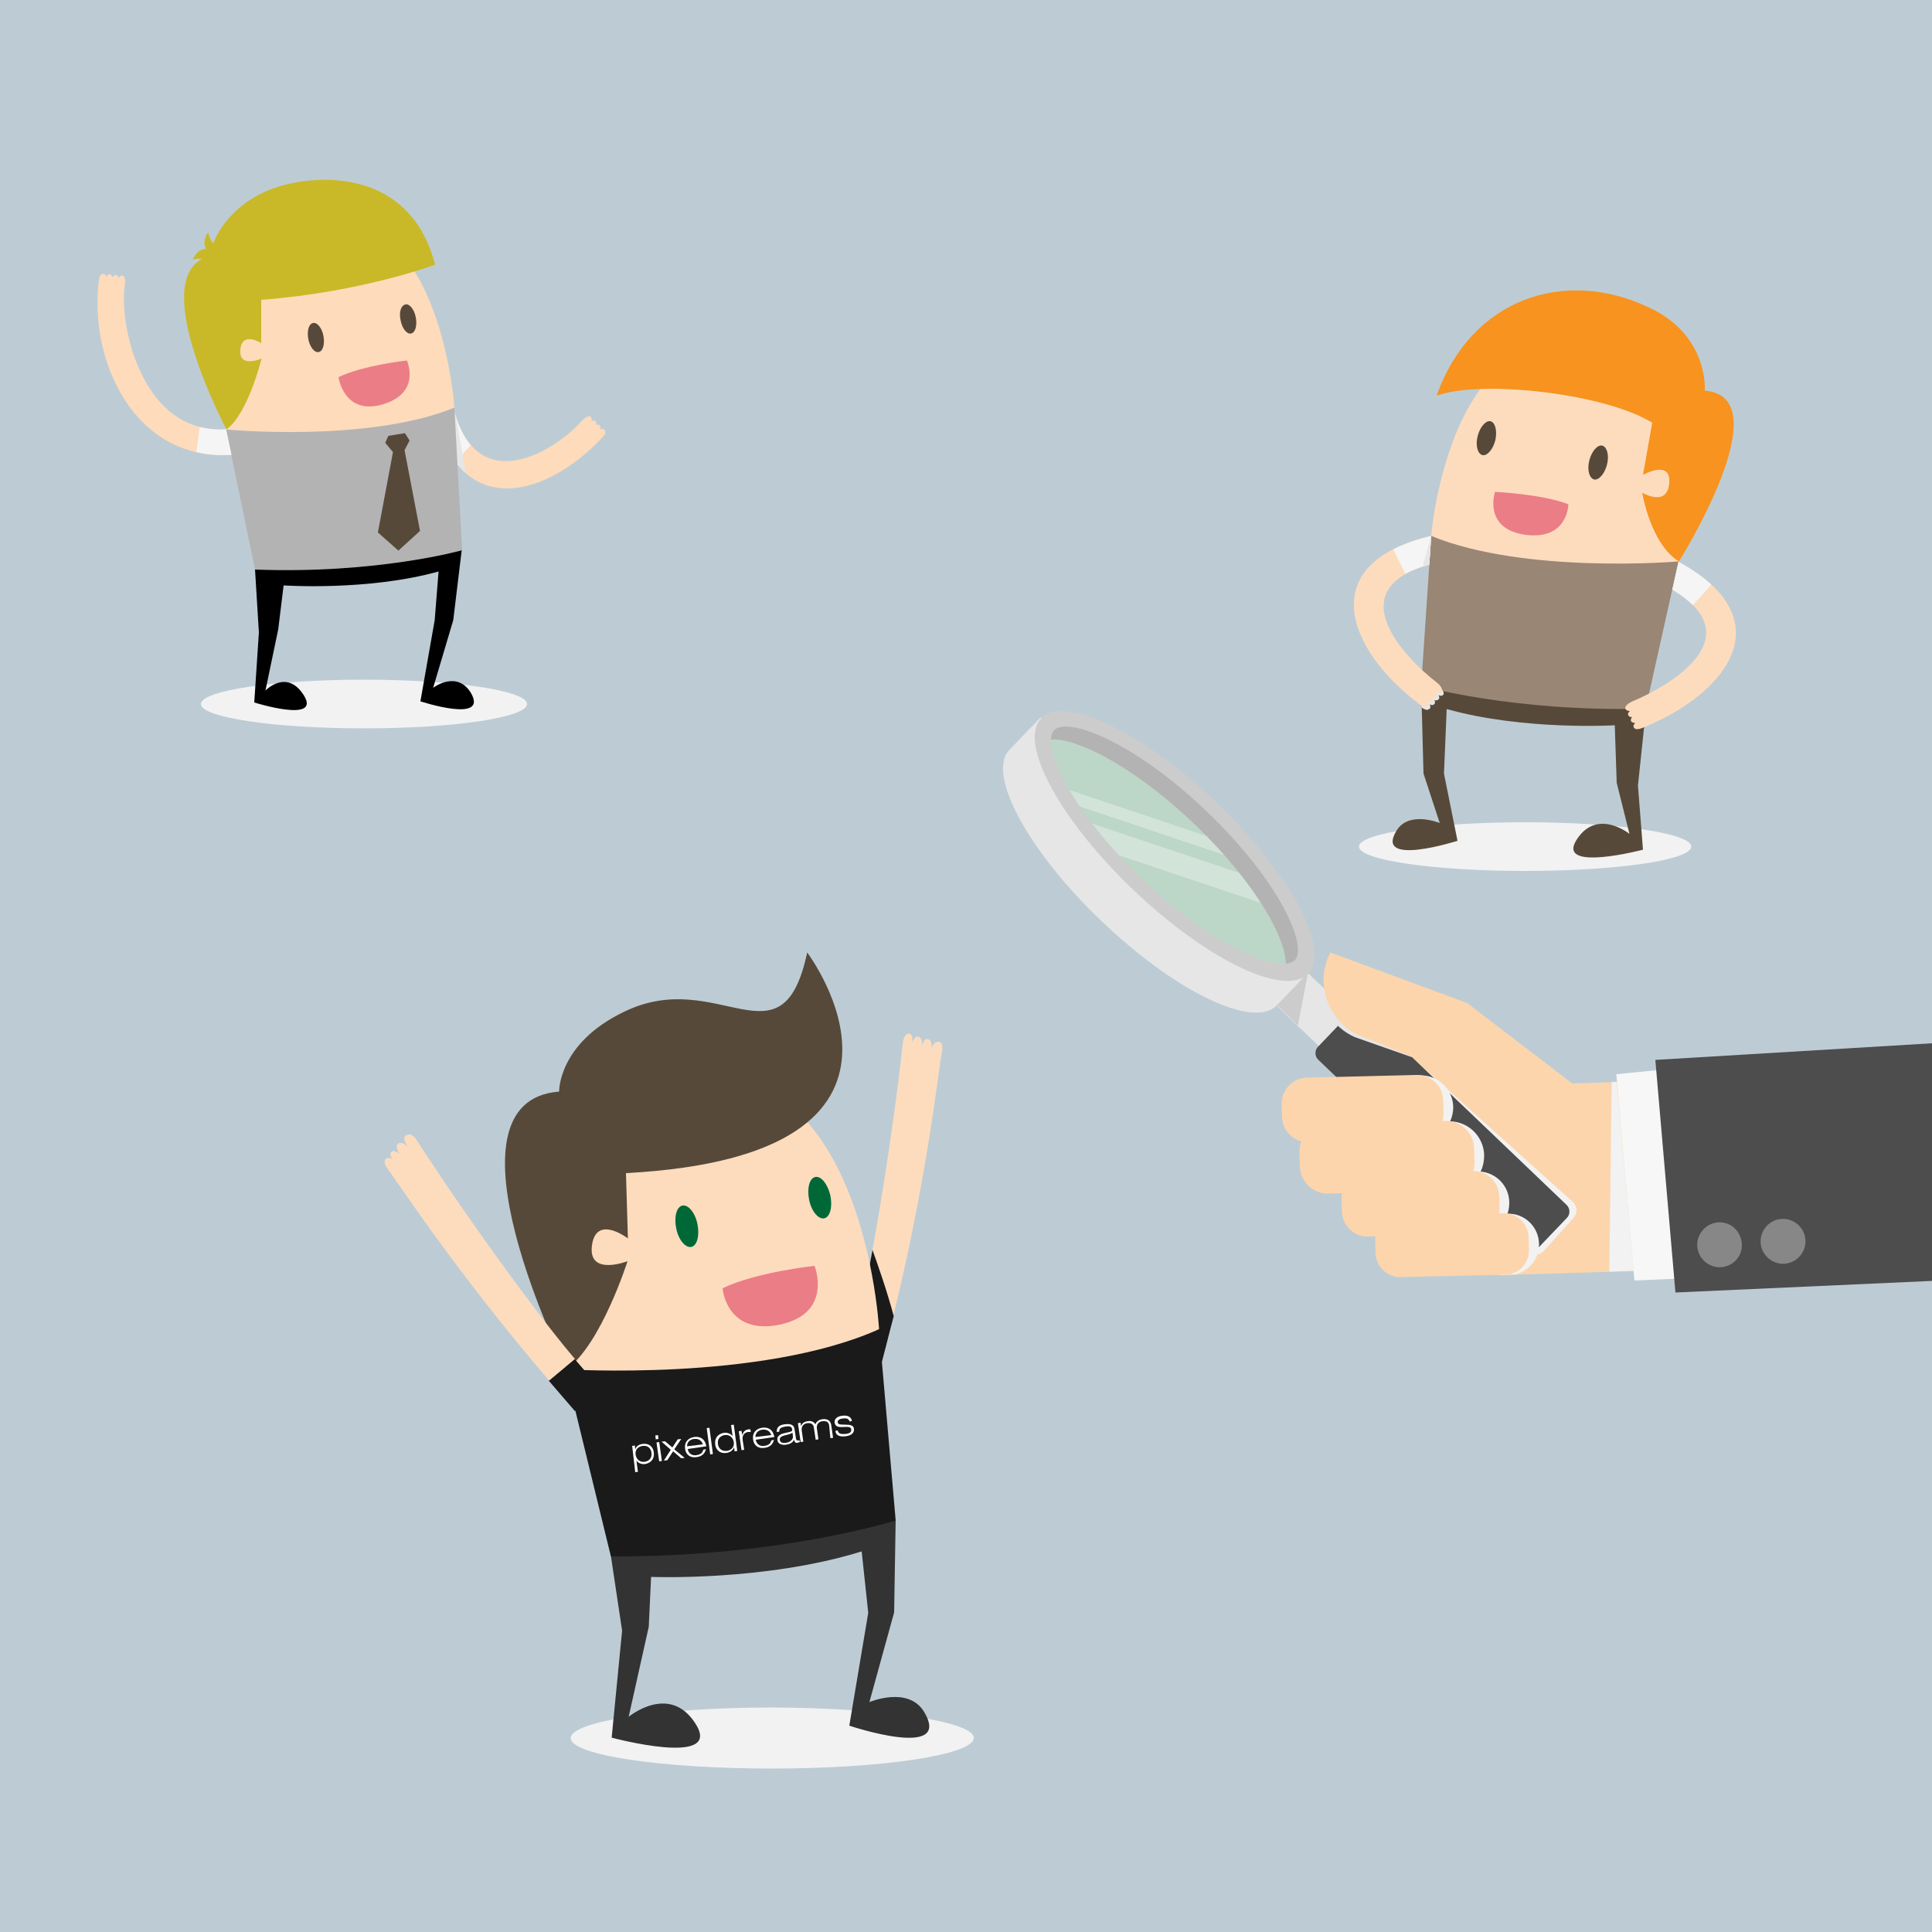 <?xml version="1.0" encoding="utf-8"?>
<!-- Generator: Adobe Illustrator 23.1.1, SVG Export Plug-In . SVG Version: 6.00 Build 0)  -->
<svg version="1.0" xmlns="http://www.w3.org/2000/svg" xmlns:xlink="http://www.w3.org/1999/xlink" x="0px" y="0px"
	 viewBox="0 0 500 500" enable-background="new 0 0 500 500" xml:space="preserve">
<g id="Layer_2">
	<rect fill="#BDCCD4" width="500" height="500"/>
</g>
<g id="Layer_1">
	<g>
		<path fill="#F5F5F5" d="M228.1,353l-8.8-1.9c0,0,1.2-3.5,2.9-10.2l8.5,2.1C229.9,346.1,229,349.5,228.1,353z"/>
		<path fill="#FDDCBE" d="M222.2,340.8c2.9-11.3,8.4-43.2,11.5-71.2c0,0,0.3-2.1,1.5-2.1c1.3,0,0.9,2.8,0.9,2.8s0.3-2.3,1.5-2
			c1.5,0.3,0.9,2.7,0.9,2.7s0.4-2.3,1.6-2.1c1.3,0.2,1,2.6,1,2.6s0.3-1.9,1.8-1.9c1.5,0,0.8,3,0.8,3c-0.8,3.9-3.7,32.8-13.1,70.3
			L222.2,340.8z"/>
		<path fill="#1A1A1A" d="M222.2,340.8c1-3.8,2.2-9.8,3.6-17.3c1.3,3.6,3.7,10.4,5.5,17.1c-0.2,0.8-0.4,1.5-0.6,2.3
			c-0.8,3.2-1.7,6.6-2.6,10.1l-8.8-1.9C219.3,351,220.4,347.5,222.2,340.8z"/>
		<path fill="#F2F2F2" d="M252,449.8c0,4.3-23.4,7.9-52.2,7.9c-28.8,0-52.1-3.5-52.1-7.9c0-4.3,23.4-7.9,52.2-7.9
			C228.7,442,252.1,445.5,252,449.8z"/>
		<path fill="#FDDCBE" d="M227.5,344c0,0-4.9-94-74.1-57.8c0,0-11.3,23.8-7.1,68.1C202,359.6,227.5,344,227.5,344z"/>
		<path fill="#574939" d="M208.9,246.5c0,0,39.7,52.5-46.9,57.1l0.5,16.9c0,0-8.2-6.3-9.3,1.8c-1.1,8.1,9.2,4.1,9.2,4.1
			s-6.8,21.5-15.8,28c0,0-34.5-69.4-1.9-71.9c0,0-0.3-12.5,16.9-20.7C186,250,202.4,277,208.9,246.5z"/>
		<path fill="#333333" d="M158.1,402.7L161,422l-2.7,27.7c0,0,29,7.8,21.7-3.6c-6.7-10.6-17.3-1.8-17.3-1.8l5.2-23.3l0.6-12.9
			c0,0,29.4,1.2,54.5-6.6l1.7,15.9l-4.9,29.2c0,0,26.8,9,19.4-3.5c-4.1-6.9-14.2-2.6-14.2-2.6l6.4-23.2l0.4-23.9L158.1,402.7z"/>
		<path fill="#1A1A1A" d="M227.5,344l4.3,49.5c0,0-30,9.5-73.7,9.3l-11.8-48.4C146.3,354.3,196.8,357.7,227.5,344z"/>
		<path fill="#EB7D86" d="M210.8,327.6c0,0-15.1,1.6-23.8,5.8c0,0,0.9,12.3,14.9,9.4C215.7,339.8,210.8,327.6,210.8,327.6z"/>
		<path fill="#1A1A1A" d="M148.8,365.2l7-5.6c0,0-2.6-2.6-7.1-7.9l-6.7,5.6C144.2,359.9,146.5,362.5,148.8,365.2z"/>
		<path fill="#FDDCBE" d="M148.8,351.7c-7.6-8.8-25.9-33.3-41.2-57c0,0-1.1-1.8-2.6-0.8c-1.1,0.8,0.6,2.9,0.6,2.9s-1.6-1.6-2.6-0.8
			s0.5,2.7,0.5,2.7s-1.5-1.3-2.2-0.6c-0.7,0.7,0.3,2.1,0.3,2.1s-0.9-1-1.7-0.3c-0.8,0.7,0,2,0,2c2.5,3.2,17.2,26.1,42.2,55.4
			L148.8,351.7z"/>
		<path fill="#006837" d="M180.5,316.8c0.6,3-0.1,5.6-1.6,5.9c-1.5,0.3-3.3-1.8-3.9-4.8c-0.6-3,0.1-5.6,1.6-5.9
			C178.1,311.7,179.9,313.8,180.5,316.8z"/>
		<path fill="#006837" d="M214.9,309.4c0.6,3-0.1,5.6-1.6,5.9c-1.5,0.3-3.3-1.8-3.9-4.8c-0.6-3,0.1-5.6,1.6-5.9
			C212.5,304.3,214.2,306.4,214.9,309.4z"/>
	</g>
	<g>
		<ellipse fill="#F2F2F2" cx="394.7" cy="219.1" rx="43" ry="6.3"/>
		<g>
			<g>
				<g>
					<g>
						<g>
							<g>
								<g>
									<path fill="#FDDCBE" d="M370.4,138.7c0,0,5.5-71.5,57.4-45.3c0,0,9.3,18,6.7,51.9C390.7,150.2,370.4,138.7,370.4,138.7z"/>
								</g>
								<g>
									<path fill="#F7931E" d="M371.8,102.4c11.6-4.2,43.5-0.6,55.8,7l-2.4,13.5c0,0,7.3-4.1,6.8,2.1c-0.5,6.4-7,2.5-7,2.5
										s2.1,13.2,9.5,17.8c-0.3,0.5,26.9-42.6,6.7-44.2c0,0,1.1-14.3-14.4-21.5C404.8,69.1,380.6,77.4,371.8,102.4z"/>
								</g>
								<g>
									<g>
										<path fill="#FDDCBE" d="M446,107.2C446,107.2,446.1,107.2,446,107.2C446.1,107.2,446,107.2,446,107.2z"/>
									</g>
									<g>
										<path fill="#FDDCBE" d="M445.5,109.1c0.1,0,0.1,0,0.1,0S445.5,109.1,445.5,109.1z"/>
									</g>
								</g>
							</g>
							<g>
								<path fill="#574939" d="M426,183.4l-2.1,19.9l1.3,16.6c0,0-22.8,6-17.1-2.7c5.3-8.1,13.6-1.4,13.6-1.4l-3.3-13.2l-0.5-14.9
									c0,0-23.6,1.4-43.5-4.2l-0.7,16.7l3.5,17.4c0,0-21.6,6.9-15.8-2.6c3.2-5.3,11.2-2,11.2-2l-4.2-12.8l-0.6-22.6L426,183.4z"/>
							</g>
							<g>
								<g>
									<g>
										<path fill="#998675" d="M370.4,138.7l-2.6,38.8c0,0,23.8,6.8,58.1,5.9l8.5-38.1C434.5,145.3,394.8,148.7,370.4,138.7z"/>
									</g>
								</g>
							</g>
							<g>
								<g>
									<path fill="#E6E6E6" d="M373.5,179.8c-0.3,0.4-0.8,0.3-1.2,0.1c0.2,0.4,0.3,0.8,0,1.1c-0.3,0.3-0.7,0.3-1.1,0.2
										c0.2,0.3,0.3,0.7,0,1c-0.3,0.4-0.8,0.3-1.2,0.1c0.2,0.4,0.3,0.8,0,1.1c-0.6,0.6-1.4,0.2-2.1-0.3l0-5.8h0l0.2-3.6
										c1.5,1.4,2.9,2.6,4.1,3.6C372.5,177.7,374.1,179.1,373.5,179.8z"/>
								</g>
							</g>
							<g>
								<g>
									<path fill="#FDDCBE" d="M370.4,138.7l-0.5,7.4c-23.3,6.5-6.4,24.1,1.9,30.5c0.3,0.2,1.9,1.6,1.2,2.4
										c-0.3,0.4-0.8,0.3-1.2,0.1c0.2,0.4,0.3,0.8,0,1.1c-0.3,0.3-0.7,0.3-1.1,0.2c0.2,0.3,0.3,0.7,0,1c-0.3,0.4-0.8,0.3-1.2,0.1
										c0.2,0.4,0.3,0.8,0,1.1c-0.6,0.7-1.5,0.1-2.2-0.4C348.3,167.9,340.3,145.7,370.4,138.7z"/>
								</g>
							</g>
							<g>
								<g>
									<path fill="#F5F5F5" d="M370.4,138.7l-0.5,7.4c-2.5,0.7-4.6,1.5-6.2,2.4l-3.1-6.3C363.3,140.8,366.5,139.6,370.4,138.7z"/>
								</g>
							</g>
							<g>
								<g>
									<path fill="#E6E6E6" d="M369.9,146c-0.6,0.2-1.2,0.3-1.7,0.5l2.2-7.9L369.9,146z"/>
								</g>
							</g>
							<g>
								<g>
									<path fill="none" d="M447.1,105.7C447.1,105.7,447.1,105.7,447.1,105.7C447.1,105.7,447.1,105.7,447.1,105.7z"/>
								</g>
								<g>
									<path fill="none" d="M446.6,107.7c0.1,0,0.1,0,0.1,0S446.6,107.7,446.6,107.7z"/>
								</g>
							</g>
							<g>
								<g>
									<g>
										<path fill="#EB7D86" d="M386.9,127.3c0,0,11.9,0.5,19,3.2c0,0-0.1,9.4-11.2,7.9C383.7,136.8,386.9,127.3,386.9,127.3z"/>
									</g>
								</g>
							</g>
						</g>
						<g>
							<g>
								<path fill="#FDDCBE" d="M434.4,145.4l-1.6,7.2c20.7,12.3-0.5,24.8-10.3,28.9c-0.3,0.1-2.3,1.1-1.8,2
									c0.2,0.4,0.7,0.5,1.1,0.5c-0.3,0.3-0.6,0.7-0.4,1.1c0.2,0.4,0.6,0.5,1,0.5c-0.3,0.3-0.4,0.6-0.3,1c0.2,0.4,0.7,0.5,1.1,0.5
									c-0.3,0.3-0.6,0.7-0.4,1.1c0.4,0.8,1.4,0.5,2.2,0.2C447.5,179.3,461.4,160.1,434.4,145.4z"/>
							</g>
						</g>
						<g>
							<g>
								<path fill="#F5F5F5" d="M434.4,145.4l-1.6,7.2c2.2,1.3,4,2.7,5.3,4l4.8-5.3C440.7,149.3,437.9,147.3,434.4,145.4z"/>
							</g>
						</g>
					</g>
				</g>
			</g>
			<path fill="#574939" d="M387,113.9c-0.6,2.4-2.1,4.1-3.3,3.9c-1.3-0.3-1.9-2.5-1.3-4.9c0.6-2.4,2.1-4.1,3.3-3.9
				C387,109.3,387.5,111.5,387,113.9z"/>
			<path fill="#574939" d="M415.9,120.2c-0.6,2.4-2.1,4.1-3.3,3.9c-1.3-0.3-1.9-2.5-1.3-4.9c0.6-2.4,2.1-4.1,3.3-3.9
				C415.9,115.6,416.5,117.8,415.9,120.2z"/>
		</g>
	</g>
	<g>
		<g>
			<ellipse fill="#F2F2F2" cx="94.2" cy="182.2" rx="42.2" ry="6.3"/>
			<g>
				<g>
					<g>
						<g>
							<g>
								<path fill="#FDDBBB" d="M113,109l4.6-2.4c6.5,22.7,26.6,9.6,33,2.3c0.2-0.2,1.6-1.7,2.3-1c0.3,0.3,0.3,0.8,0.1,1.1
									c0.4-0.2,0.8-0.3,1.1,0c0.3,0.3,0.3,0.7,0.1,1c0.3-0.2,0.7-0.2,1,0.1c0.3,0.3,0.3,0.8,0.1,1.1c0.4-0.2,0.8-0.3,1.1,0
									c0.6,0.6,0.1,1.4-0.5,2C141.6,128.5,120,134.5,113,109z"/>
							</g>
						</g>
						<path fill="#F5F5F5" d="M117.6,106.6L113,109c1.2,4.4,2.9,7.9,4.8,10.7l4-4.5C120.1,113.2,118.7,110.4,117.6,106.6z"/>
						<g>
							<path fill="#E6E6E6" d="M117.6,106.6L113,109c1.7,6.4,4.4,10.7,7.6,13.5l-2.6-14.4C117.9,107.6,117.8,107.1,117.6,106.6z"/>
						</g>
						<g>
							<g>
								<path fill="#FDDBBB" d="M117.6,105.5c0,0-4.4-69.4-52.4-43.6c0,0-14.2,11.7-6.7,49.2C98.8,116.3,117.6,105.5,117.6,105.5z"
									/>
							</g>
							<g>
								<path fill="#C9B928" d="M67.6,88.8l0-11.2c26.1-2,45-9.1,45-9.1c-6-23.3-27.3-23.4-37.9-20.9C61.4,50.6,56.3,59.8,55.2,63
									c-1.1-1.2-1.3-2.9-1.3-2.9c-1.8,2.4-0.6,4.3-0.6,4.3c-2.6,0.2-3.4,2.8-3.4,2.8c0.8-0.3,1.7-0.3,2.4-0.2
									c-13.4,7.1,6.3,44.1,6.3,44.1c5.5-3.8,9.1-18.3,9.1-18.3s-6,2.6-5.5-2.3C62.6,85.6,67.6,88.8,67.6,88.8z"/>
							</g>
							<g>
								<g>
									<path fill="#FDDBBB" d="M48.3,74.8C48.3,74.8,48.2,74.8,48.3,74.8C48.2,74.8,48.3,74.8,48.3,74.8z"/>
								</g>
								<g>
									<path fill="#FDDBBB" d="M48.7,76.7C48.7,76.7,48.7,76.7,48.7,76.7C48.7,76.7,48.7,76.7,48.7,76.7z"/>
								</g>
							</g>
						</g>
						<g>
							<path d="M66,147.4l1,16.3l-1.2,18.1c0,0,17.5,5.5,12.8-1.9c-4.4-6.9-9.9-1.2-9.9-1.2l3.3-15.8l1.4-11.4
								c0,0,21.7,1.5,40.1-3.6l-1,12.6l-3.7,21c0,0,17.9,5.9,13-2.3c-3.7-5.8-9.7-1.2-9.7-1.2l5.2-17.5l2.2-18.2L66,147.4z"/>
						</g>
						<g>
							<g>
								<g>
									<path fill="#B3B3B3" d="M117.6,105.5l2,36.9c0,0-22,6.2-53.6,5l-7.5-36.2C58.5,111.1,95,114.7,117.6,105.5z"/>
								</g>
							</g>
						</g>
						<g>
							<g>
								<g>
									<polygon fill="#574939" points="104.8,112.1 106,114 104.7,116.5 108.7,137.4 103.1,142.5 97.8,137.8 101.7,117 
										99.7,114.6 100.5,112.8 									"/>
								</g>
							</g>
						</g>
						<g>
							<g>
								<path fill="none" d="M47.3,73.4C47.3,73.4,47.2,73.4,47.3,73.4C47.2,73.4,47.3,73.4,47.3,73.4z"/>
							</g>
							<g>
								<path fill="none" d="M47.8,75.3C47.7,75.3,47.7,75.3,47.8,75.3C47.7,75.3,47.7,75.3,47.8,75.3z"/>
							</g>
						</g>
					</g>
				</g>
				<g>
					<g>
						<path fill="#574939" d="M103.7,83c0.4,2.1,1.7,3.6,2.7,3.3c1.1-0.2,1.6-2.1,1.2-4.2c-0.4-2.1-1.7-3.6-2.7-3.3
							C103.7,79.1,103.2,80.9,103.7,83z"/>
					</g>
				</g>
				<g>
					<g>
						<path fill="#574939" d="M79.8,87.8c0.4,2.1,1.7,3.6,2.7,3.3c1.1-0.2,1.6-2.1,1.2-4.2c-0.4-2.1-1.7-3.6-2.7-3.3
							C79.9,83.8,79.4,85.7,79.8,87.8z"/>
					</g>
				</g>
				<g>
					<g>
						<path fill="#EB7D86" d="M105.3,93.3c0,0-11.2,1.2-17.7,4.3c0,0,1.4,10.1,11.6,7C109.1,101.6,105.3,93.3,105.3,93.3z"/>
					</g>
				</g>
			</g>
		</g>
		<g>
			<g>
				<path fill="#FDDBBB" d="M59.9,117.7l-1.4-6.6c-22.1,1.4-27.8-27.7-26.2-37.4c0.1-0.3,0.3-2.3-0.7-2.4c-0.5,0-0.7,0.3-0.9,0.7
					c-0.1-0.4-0.3-0.8-0.7-0.8c-0.4,0-0.7,0.2-0.9,0.6C29,71.4,28.8,71,28.4,71c-0.5,0-0.7,0.3-0.9,0.7c-0.1-0.4-0.3-0.8-0.7-0.8
					c-0.9-0.1-1.1,0.9-1.2,1.7C22.9,93.3,34.8,119.4,59.9,117.7z"/>
			</g>
		</g>
		<g>
			<path fill="#F5F5F5" d="M59.9,117.7l-1.4-6.6c-2.5,0.2-4.7-0.1-6.8-0.6l-0.9,6.5C53.6,117.7,56.6,117.9,59.9,117.7z"/>
		</g>
	</g>
	<g>
		<g>
			<polygon fill="#FDD5AC" points="439.9,279.3 443.9,328.3 388,330 343.4,284.9 379.7,259.6 406.9,280.4 			"/>
			<polygon fill="#F7F7F7" points="418.3,278 423,331.4 436.4,330.8 430.6,276.8 			"/>
			<polygon fill="#4D4D4D" points="428.4,274.3 433.6,334.5 500,331.5 500,270 			"/>
			<path fill="#878787" d="M450.1,325c-1.6,2.8-5.1,3.8-7.9,2.2c-2.8-1.6-3.8-5.1-2.2-7.9c1.6-2.8,5.1-3.8,7.9-2.2
				C450.6,318.7,451.6,322.3,450.1,325z"/>
			<path fill="#878787" d="M466.5,324.1c-1.6,2.8-5.1,3.8-7.9,2.2c-2.8-1.6-3.8-5.1-2.2-7.9c1.6-2.8,5.1-3.8,7.9-2.2
				C467.1,317.8,468.1,321.3,466.5,324.1z"/>
			
				<rect x="335.4" y="253.1" transform="matrix(0.691 -0.723 0.723 0.691 -84.246 327.99)" fill="#E6E6E6" width="11.7" height="18.7"/>
			<path fill="#E6E6E6" d="M306.6,215.9c16.7,16,31.9,35.9,31.9,35.9s-7.3,7.7-8.1,8.4c-5.9,6.2-26.2-3.5-45.3-21.8
				c-19.1-18.2-29.8-38.1-23.9-44.3c0.7-0.8,8.1-8.4,8.1-8.4S289.9,200,306.6,215.9z"/>
			
				<ellipse transform="matrix(0.691 -0.723 0.723 0.691 -64.182 287.478)" fill="#CCCCCC" cx="303.9" cy="218.8" rx="15.6" ry="47.8"/>
			<path fill="#B3B3B3" d="M272.8,189c-0.5,0.5-0.8,1.4-0.8,2.4c6.1-0.5,20.9,6.4,37.1,21.9c16.2,15.5,23.8,29.9,23.6,36.1
				c1.1-0.1,1.9-0.4,2.4-0.9c3.4-3.6-3.8-20.3-22.8-38.5C293.3,191.8,276.2,185.4,272.8,189z"/>
			<path fill="#BCD6C7" d="M309.1,213.3c-16.2-15.5-31-22.4-37.1-21.9c-0.2,6.1,7.4,20.6,23.6,36.1c16.2,15.5,31,22.4,37.1,21.9
				C332.9,243.3,325.3,228.8,309.1,213.3z"/>
			<path fill="#F2F2F2" d="M348.2,281.5l47.3,42.5c1.2,1,2.9,0.9,4-0.2l7.8-8.7c1-1.2,0.9-2.9-0.2-4l-44.3-39.8L348.2,281.5z"/>
			<path fill="#4D4D4D" d="M405.5,315.2l-8.6,9c-0.9,1-2.5,1-3.4,0.1l-52.3-50c-1-0.9-1-2.5-0.1-3.4l8.6-9c0.9-1,2.5-1,3.4-0.1
				l52.3,50C406.4,312.7,406.4,314.3,405.5,315.2z"/>
			<polygon fill="#CCCCCC" points="330.5,260.2 338.5,251.8 335.9,265.4 			"/>
			<path fill="#F2F2F2" d="M392.1,329.8c3.6-0.8,6.3-4.1,6.2-7.9c-0.1-4.4-3.7-7.9-8.1-7.8l-0.1,0c0.4-0.9,0.5-2,0.5-3l0,0
				c-0.1-4.2-3.3-7.5-7.4-7.9c0.6-1.3,0.9-2.7,0.9-4.2h0c-0.1-4.8-4-8.7-8.8-8.8c0.5-1.1,0.8-2.4,0.8-3.7v0
				c-0.1-4.6-3.9-8.3-8.6-8.2l-15.3,0.4l-8.9,6.2L388,330L392.1,329.8z"/>
			<path fill="#FDD5AC" d="M367.1,294.9l-28.4,0.7c-3.7,0.1-6.8-2.8-6.9-6.5l-0.1-3.3c-0.1-3.7,2.8-6.8,6.5-6.9l28.4-0.7
				c3.7-0.1,6.8,2.8,6.9,6.5l0.1,3.3C373.7,291.8,370.8,294.8,367.1,294.9z"/>
			<path fill="#FDD5AC" d="M374.5,308.2l-30.7,0.7c-4,0.1-7.3-3.1-7.4-7.1l-0.1-3.6c-0.1-4,3.1-7.3,7.1-7.4l30.7-0.7
				c4-0.1,7.3,3.1,7.4,7.1l0.1,3.6C381.7,304.7,378.5,308.1,374.5,308.2z"/>
			<path fill="#FDD5AC" d="M381.7,319.3L354,320c-3.6,0.1-6.6-2.8-6.7-6.4l-0.1-3.2c-0.1-3.6,2.8-6.6,6.4-6.7l27.7-0.6
				c3.6-0.1,6.6,2.8,6.7,6.4l0.1,3.2C388.1,316.2,385.3,319.2,381.7,319.3z"/>
			<path fill="#FDD5AC" d="M389.5,329.9l-27,0.6c-3.5,0.1-6.4-2.7-6.5-6.2l-0.1-3.2c-0.1-3.5,2.7-6.4,6.2-6.5l27-0.6
				c3.5-0.1,6.4,2.7,6.5,6.2l0.1,3.2C395.8,326.9,393.1,329.8,389.5,329.9z"/>
			<path fill="#E6E6E6" d="M353.4,262.1c-1.1-1.1-2.9-1-4,0.1l0,0l-8-7.6c0.2,5.8,3.6,11.3,9.2,13.8l14.8,5.2L353.4,262.1z"/>
			<path fill="#FDD5AC" d="M379.7,259.6l-3.5,18.3l-25.1-10.2c-7.7-4-10.8-13.5-6.8-21.2l0,0L379.7,259.6z"/>
			<polygon fill="#F2F2F2" points="418.4,280 417.1,280 416.5,329.1 422.8,328.9 			"/>
		</g>
		<g>
			<defs>
				<path id="SVGID_1_" d="M309.1,213.3c-16.2-15.5-31-22.4-37.1-21.9c-0.2,6.1,7.4,20.6,23.6,36.1c16.2,15.5,31,22.4,37.1,21.9
					C332.9,243.3,325.3,228.8,309.1,213.3z"/>
			</defs>
			<clipPath id="SVGID_2_">
				<use xlink:href="#SVGID_1_"  overflow="visible"/>
			</clipPath>
			<g clip-path="url(#SVGID_2_)">
				<g>
					
						<rect x="304.5" y="161.2" transform="matrix(0.318 -0.948 0.948 0.318 3.923 437.45)" fill="#D2E3D9" width="3.2" height="109.6"/>
				</g>
				<g>
					
						<rect x="302.5" y="168.9" transform="matrix(0.318 -0.948 0.948 0.318 -3.962 441.934)" fill="#D2E3D9" width="5.6" height="109.6"/>
				</g>
			</g>
		</g>
	</g>
	<g>
		<path fill="#FFFFFF" d="M163.6,374.2l0.7-0.1l0.1,1l0,0c0.1-0.4,0.5-1.2,1.8-1.4c2-0.3,2.9,1,3,2.2c0.2,1.4-0.5,2.7-2.3,3
			c-0.9,0.1-1.8-0.3-2.2-0.9l0,0l0.4,2.9l-0.7,0.1L163.6,374.2z M166.9,378.3c1.1-0.2,1.9-1,1.7-2.3c-0.1-1-0.8-2-2.3-1.8
			c-1.2,0.2-2,1-1.8,2.3C164.7,377.6,165.5,378.5,166.9,378.3z"/>
		<path fill="#FFFFFF" d="M169.6,371.5l0.7-0.1l0.1,1l-0.7,0.1L169.6,371.5z M169.9,373.3l0.7-0.1l0.7,4.9l-0.7,0.1L169.9,373.3z"/>
		<path fill="#FFFFFF" d="M173.6,375.2l-2.4-2.1l0.9-0.1l1.9,1.6l1.4-2.1l0.9-0.1l-1.8,2.7l2.7,2.2l-0.9,0.1l-2.1-1.8l-1.5,2.3
			l-0.9,0.1L173.6,375.2z"/>
		<path fill="#FFFFFF" d="M182.7,375c-0.2,0.9-0.8,1.9-2.4,2.1c-2,0.3-2.9-1-3-2.2c-0.2-1.4,0.5-2.7,2.3-3c1.3-0.2,2.8,0.2,3.2,2.4
			l-4.8,0.7c0.1,1,1,1.8,2.2,1.6c1.2-0.2,1.6-0.6,1.8-1.4L182.7,375z M181.9,373.8c-0.4-1.2-1.3-1.5-2.3-1.4
			c-0.9,0.1-1.8,0.7-1.8,1.9L181.9,373.8z"/>
		<path fill="#FFFFFF" d="M182.9,369.6l0.7-0.1l0.9,6.8l-0.7,0.1L182.9,369.6z"/>
		<path fill="#FFFFFF" d="M190,374.6L190,374.6c-0.2,0.4-0.7,1.2-1.9,1.4c-2,0.3-2.9-1-3-2.2c-0.2-1.4,0.5-2.7,2.3-3
			c0.9-0.1,1.8,0.3,2.2,0.9l0,0l-0.4-2.9l0.7-0.1l0.9,6.8l-0.7,0.1L190,374.6z M187.5,371.4c-1.1,0.2-1.9,1-1.7,2.3
			c0.1,1,0.8,1.9,2.3,1.8c1.2-0.2,2-1,1.8-2.3C189.7,372.1,188.9,371.2,187.5,371.4z"/>
		<path fill="#FFFFFF" d="M191.2,370.4l0.7-0.1l0.2,1.1l0,0c0.2-0.6,0.5-1.4,1.7-1.5c0.2,0,0.3,0,0.4,0l0.1,0.7c-0.2,0-0.4,0-0.7,0
			c-0.8,0.1-1.6,0.7-1.4,2.1l0.4,2.5l-0.7,0.1L191.2,370.4z"/>
		<path fill="#FFFFFF" d="M200.3,372.6c-0.2,0.9-0.8,1.9-2.4,2.1c-2,0.3-2.9-1-3-2.2c-0.2-1.4,0.5-2.7,2.3-3
			c1.3-0.2,2.8,0.2,3.2,2.4l-4.8,0.7c0.1,1,1,1.8,2.2,1.6c1.2-0.2,1.6-0.6,1.8-1.4L200.3,372.6z M199.6,371.4
			c-0.4-1.2-1.3-1.5-2.3-1.4c-0.9,0.1-1.8,0.7-1.8,1.9L199.6,371.4z"/>
		<path fill="#FFFFFF" d="M201,370.6c0-1,0.4-1.8,2.1-2c1.6-0.2,2.3,0.2,2.5,1.1l0.4,2.6c0.1,0.4,0.2,0.5,0.5,0.5
			c0.1,0,0.2,0,0.4-0.1l0.1,0.5c-0.1,0-0.3,0.1-0.6,0.2c-0.7,0.1-0.8-0.4-0.9-0.8l0,0c-0.2,0.4-0.6,1.1-2.2,1.3
			c-0.8,0.1-2-0.1-2.1-1.2c-0.2-1.3,1.2-1.7,2.2-1.9c1.5-0.3,1.7-0.4,1.6-0.9c-0.1-0.7-0.6-0.9-1.8-0.7c-1.1,0.2-1.6,0.5-1.5,1.3
			L201,370.6z M205.1,370.8c-0.3,0.2-0.8,0.4-2.1,0.7c-0.8,0.2-1.2,0.5-1.2,1.1c0.1,0.8,0.8,0.9,1.6,0.8c0.9-0.1,2-0.8,1.8-1.8
			L205.1,370.8z"/>
		<path fill="#FFFFFF" d="M214.6,369c-0.1-0.9-0.6-1.3-1.7-1.2c-1.1,0.1-1.6,0.9-1.5,1.8l0.4,2.9l-0.7,0.1l-0.5-3.3
			c-0.1-0.6-0.6-1.1-1.6-1c-1,0.1-1.7,0.8-1.5,2l0.4,2.8l-0.7,0.1l-0.7-4.9l0.7-0.1l0.1,0.9l0,0c0.2-0.6,0.7-1.2,1.8-1.3
			c1.1-0.2,1.7,0.4,1.9,0.8c0.2-0.5,0.8-1.2,1.8-1.3c1.4-0.2,2.1,0.4,2.3,1.4l0.5,3.4l-0.7,0.1L214.6,369z"/>
		<path fill="#FFFFFF" d="M219.9,367.9c-0.3-0.8-0.8-0.9-1.8-0.8c-0.7,0.1-1.4,0.4-1.3,1c0.1,0.5,0.4,0.6,1.9,0.6
			c1.5,0,2.2,0.2,2.3,1.1c0.1,1-0.6,1.7-2.1,1.9c-1.6,0.2-2.6-0.2-2.7-1.4l0.6-0.1c0.2,0.8,0.7,1,2,0.9c1-0.1,1.6-0.4,1.5-1.2
			c-0.1-0.5-0.4-0.7-2-0.6c-1.6,0.1-2.1-0.2-2.3-1.1c-0.1-0.9,0.5-1.6,1.9-1.8c1.6-0.2,2.3,0.3,2.6,1.3L219.9,367.9z"/>
	</g>
</g>
</svg>
